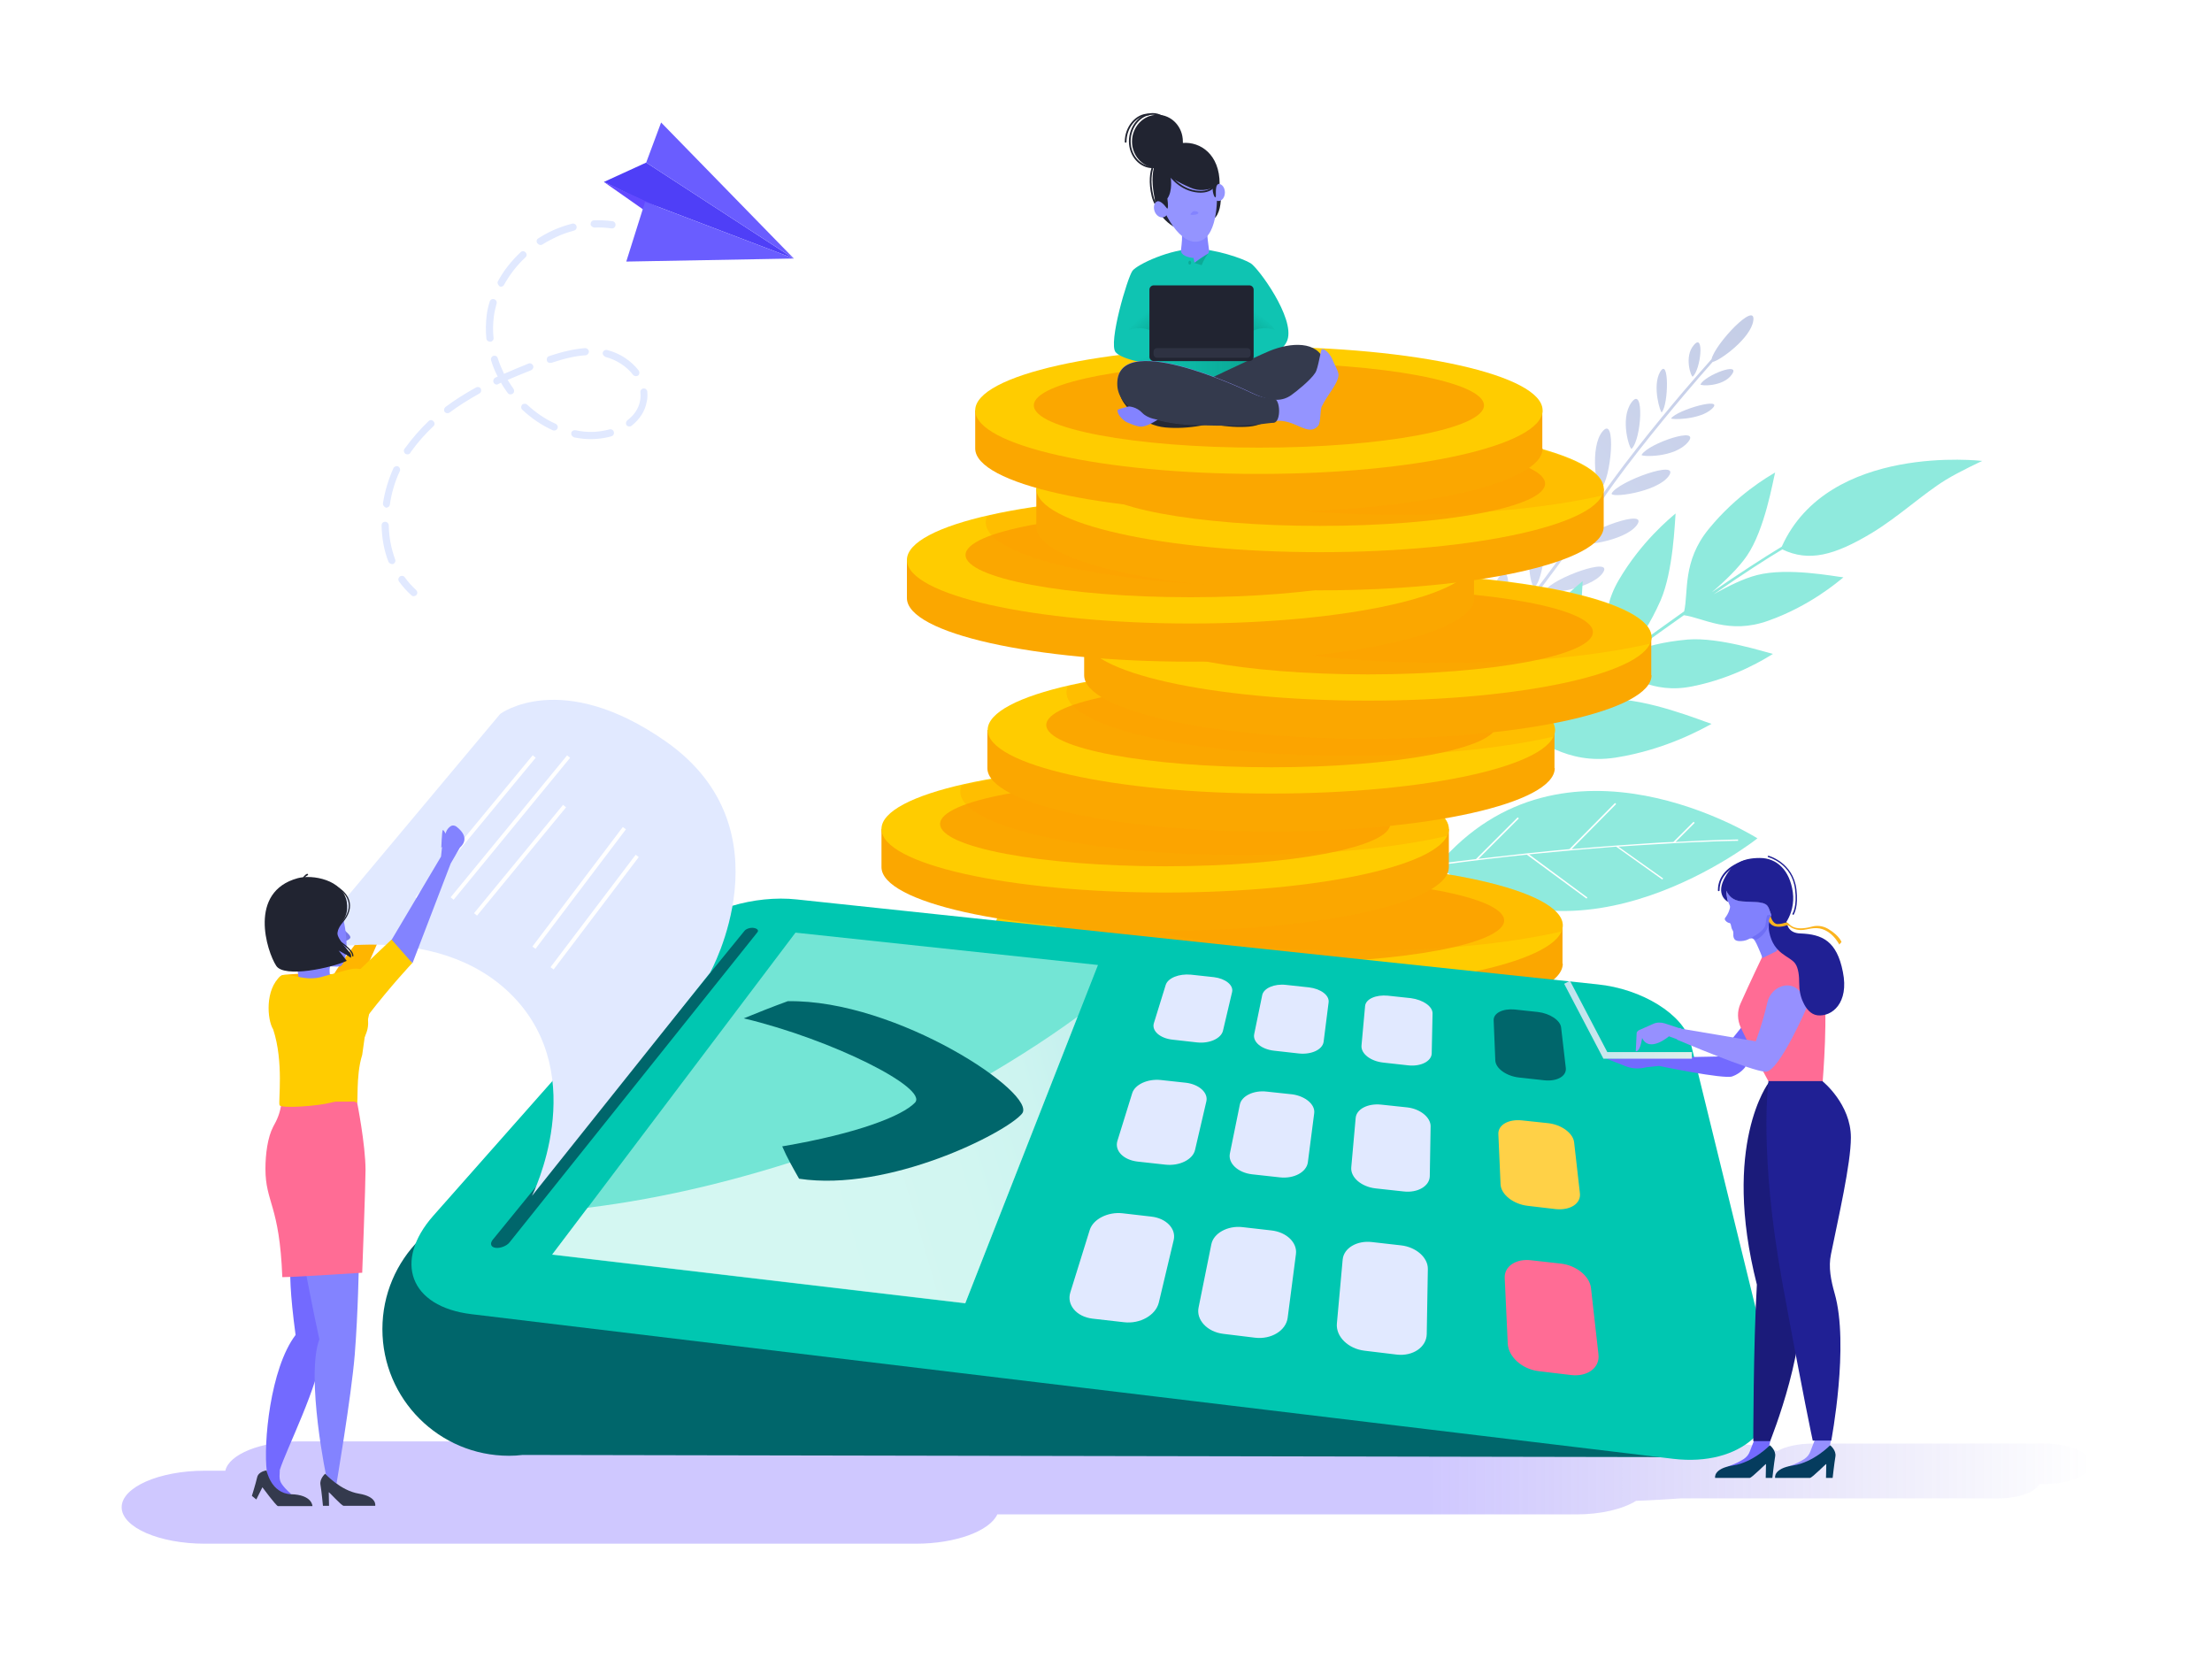 <svg width="800" height="600" viewBox="0 0 800 600" fill="none" xmlns="http://www.w3.org/2000/svg">
<rect width="800" height="600" fill="white"/>
<path d="M582.9 178.4C581.9 180.3 599.2 178.1 603.5 172.2C608.1 165.8 585.2 174.1 582.9 178.4Z" fill="url(#paint0_linear)"/>
<path d="M571.4 196.1C570.4 198 587.7 195.8 592 189.9C596.6 183.5 573.7 191.8 571.4 196.1Z" fill="url(#paint1_linear)"/>
<path d="M559 213.5C558 215.4 575.3 213.2 579.6 207.3C584.3 200.8 561.3 209.2 559 213.5Z" fill="url(#paint2_linear)"/>
<path d="M545.8 230.5C544.8 232.4 562.1 230.2 566.4 224.3C571 217.8 548.1 226.2 545.8 230.5Z" fill="url(#paint3_linear)"/>
<path d="M619 129.9C615.7 133.6 612.2 137.6 608.7 141.7C599.9 152.1 583.9 171.5 575.5 185C561.2 208.1 530.4 244.6 530.1 245L530.9 245.7C531.2 245.3 562.1 208.8 576.4 185.6C584.7 172.2 600.5 153 609.2 142.7C612.9 138.3 616.4 134.3 619.4 130.9C622.1 130.4 633.2 122.3 634.1 116C635.2 108.6 620.3 124.3 619 129.9Z" fill="url(#paint4_linear)"/>
<path d="M593.7 164.5C593.3 165.2 605.5 165.7 610.4 160C615.7 153.8 596.1 160.3 593.7 164.5Z" fill="url(#paint5_linear)"/>
<path d="M604.4 151.3C604 151.8 614.8 152 619.2 147.8C623.9 143.3 606.6 148.2 604.4 151.3Z" fill="url(#paint6_linear)"/>
<path d="M615 139C614.7 139.6 623.1 140 626.3 135.5C629.9 130.6 616.7 135.7 615 139Z" fill="url(#paint7_linear)"/>
<path d="M579 176.7C577.4 178.1 574.8 161.6 579.6 156C584.7 149.9 582.7 173.4 579 176.7Z" fill="url(#paint8_linear)"/>
<path d="M567.7 194.6C566.1 196 563.5 179.5 568.3 173.9C573.4 167.9 571.3 191.3 567.7 194.6Z" fill="url(#paint9_linear)"/>
<path d="M555.1 212.2C553.5 213.6 550.9 197.1 555.7 191.5C560.8 185.4 558.8 208.9 555.1 212.2Z" fill="url(#paint10_linear)"/>
<path d="M541.9 228.9C540.3 230.3 537.7 213.8 542.5 208.2C547.6 202.1 545.6 225.6 541.9 228.9Z" fill="url(#paint11_linear)"/>
<path d="M590.1 162.3C589.5 162.9 585.7 151.7 590 145.6C594.8 139 593.7 158.9 590.1 162.3Z" fill="url(#paint12_linear)"/>
<path d="M601 149.1C600.6 149.6 597.4 139.7 600.4 134.5C603.7 128.9 603.5 146.2 601 149.1Z" fill="url(#paint13_linear)"/>
<path d="M612.2 136.2C611.7 136.6 608.9 129 612.6 124.8C616.5 120.1 615.1 133.7 612.2 136.2Z" fill="url(#paint14_linear)"/>
<path d="M529 273.3V274.2L523.2 274.4L524.1 277.1C526.3 276 535.5 271.2 547.8 263.8C548.6 256.8 544.4 246.3 552.2 233.3C560.2 219.9 570.3 211.9 572.4 210.2C572.1 213.2 571.9 231.4 567.3 241.7C564 249.1 560.7 254.1 557.8 257.5C558 257.4 558.3 257.3 558.5 257.2C564.2 253.5 570.2 249.4 576.2 244.9C577.9 243.6 579.6 242.4 581.3 241.1C582.1 233.9 577.6 223.1 585.5 209.7C593.6 195.9 603.9 187.5 606 185.7C605.7 188.8 605.2 206.4 600.6 217.1C596.8 225.7 592.9 231.4 589.6 235.1C596.6 230 603.1 225.4 609.1 221.1C610.7 214.1 608.4 203 618 191.3C628.1 178.9 639.6 172.3 642 170.9C641.2 173.9 638.3 191.5 631.8 201C628.8 205.4 623.7 210.3 619.1 214.2C628.9 207.5 637.3 202 644.4 197.7C661.3 160.1 716.9 166.7 716.9 166.7C716.9 166.7 708.7 170.5 703.8 173.5C695.6 178.5 686.8 186.8 676.9 192.8C663.4 200.9 654.2 203.3 644.6 198.7C638.9 202.1 631.1 207.1 619.8 214.9C624.8 212.1 630.6 209.2 635.4 208C646.5 205.1 663.6 208.5 666.7 208.8C664.6 210.5 654.5 219.2 639.5 224.5C625.3 229.6 615.9 223.4 609 222.5C603.5 226.4 597.3 230.8 590.4 235.8C594.9 233.9 601.4 232.1 610.4 231.3C621.8 230.4 638.2 235.8 641.2 236.5C638.9 237.9 627.7 245.1 612.2 248.2C597.3 251.3 588.9 243.6 582 241.8C580.3 243 578.6 244.3 576.9 245.6C572 249.3 567 252.7 562.3 255.8C567.2 254.3 573.6 253.2 582.2 252.9C595.6 252.5 615.5 260.7 619 261.8C616.2 263.3 602.7 271.1 584.3 274C566.1 276.8 556.6 266.7 548.5 264.6C534.6 273.1 524.5 278.1 524.3 278.2L523.8 278.4L522.2 273.5L529 273.3Z" fill="#8FEADD"/>
<path d="M635.6 303.2C635.6 303.2 565.7 258.8 520 312.9C570.2 355.2 635.6 303.2 635.6 303.2Z" fill="#8FEADD"/>
<path d="M628.6 303.6V304.1C628.5 304.1 616.8 304.2 597.8 305.4C594.1 305.6 589.9 305.9 585.3 306.2L601.5 317.7L601.2 318.1L584.5 306.2C575.4 306.9 564.8 307.8 553 309L574.1 324.6L573.8 325L552.2 309.1C542.3 310.1 531.6 311.4 520.4 312.9L520.3 312.4C524.9 311.8 529.4 311.2 533.8 310.7L548.9 295.6L549.3 296L534.7 310.6C546.6 309.2 557.7 308 567.6 307.1L584.1 290.4L584.5 290.8L568.4 307.1C579.9 306.1 589.8 305.4 597.7 304.9C600.3 304.7 602.8 304.6 605.2 304.5L612.5 297.2L612.9 297.6L606 304.5C620.2 303.7 628.5 303.6 628.6 303.6Z" fill="white"/>
<path d="M534.9 482.1C534.9 494.8 489 505.1 432.3 505.1C375.6 505.1 329.7 494.8 329.7 482.1V468.3H534.8V482.1H534.9Z" fill="#FBA700"/>
<path d="M432.3 491.3C488.964 491.3 534.9 481.003 534.9 468.3C534.9 455.597 488.964 445.3 432.3 445.3C375.636 445.3 329.7 455.597 329.7 468.3C329.7 481.003 375.636 491.3 432.3 491.3Z" fill="#FFCC00"/>
<path d="M432.3 481.8C477.256 481.8 513.7 474.95 513.7 466.5C513.7 458.05 477.256 451.2 432.3 451.2C387.344 451.2 350.9 458.05 350.9 466.5C350.9 474.95 387.344 481.8 432.3 481.8Z" fill="#FBA700"/>
<path opacity="0.3" d="M329.8 468C347.4 475 380.8 479.7 419.3 479.7C475.6 479.7 521.3 469.5 521.9 456.9C504.3 449.9 470.9 445.2 432.4 445.2C376 445.3 330.3 455.4 329.8 468Z" fill="#FF9E00"/>
<path d="M513.7 449.3C513.7 462 467.8 472.3 411.1 472.3C354.4 472.3 308.5 462 308.5 449.3V435.5H513.6V449.3H513.7Z" fill="#FBA700"/>
<path d="M411.1 458.5C467.764 458.5 513.7 448.203 513.7 435.5C513.7 422.797 467.764 412.5 411.1 412.5C354.436 412.5 308.5 422.797 308.5 435.5C308.5 448.203 354.436 458.5 411.1 458.5Z" fill="#FFCC00"/>
<path d="M411.1 449C456.056 449 492.5 442.15 492.5 433.7C492.5 425.25 456.056 418.4 411.1 418.4C366.144 418.4 329.7 425.25 329.7 433.7C329.7 442.15 366.144 449 411.1 449Z" fill="#FBA700"/>
<path opacity="0.3" d="M411.1 412.5C382.2 412.5 356.2 415.2 337.5 419.5C337.2 420.2 337 421 337 421.7C337 434.4 382.9 444.7 439.6 444.7C468.5 444.7 494.5 442 513.2 437.7C513.5 437 513.7 436.2 513.7 435.5C513.7 422.8 467.8 412.5 411.1 412.5Z" fill="#FF9E00"/>
<path d="M553 413C553 425.7 507.1 436 450.4 436C393.7 436 347.8 425.7 347.8 413V399.2H553V413Z" fill="#FBA700"/>
<path d="M450.4 422.2C507.064 422.2 553 411.903 553 399.2C553 386.498 507.064 376.2 450.4 376.2C393.736 376.2 347.8 386.498 347.8 399.2C347.8 411.903 393.736 422.2 450.4 422.2Z" fill="#FFCC00"/>
<path d="M450.4 412.7C495.356 412.7 531.8 405.85 531.8 397.4C531.8 388.95 495.356 382.1 450.4 382.1C405.444 382.1 369 388.95 369 397.4C369 405.85 405.444 412.7 450.4 412.7Z" fill="#FBA700"/>
<path opacity="0.3" d="M450.4 375.9C421.5 375.9 395.5 378.6 376.8 382.9C376.5 383.6 376.3 384.4 376.3 385.1C376.3 397.8 422.2 408.1 478.9 408.1C507.8 408.1 533.8 405.4 552.5 401.1C552.8 400.4 553 399.6 553 398.9C553 386.2 507.1 375.9 450.4 375.9Z" fill="#FF9E00"/>
<path d="M530 382.8C530 395.5 484.1 405.8 427.4 405.8C370.7 405.8 324.8 395.5 324.8 382.8V369H530V382.8Z" fill="#FBA700"/>
<path d="M427.4 392C484.064 392 530 381.703 530 369C530 356.297 484.064 346 427.4 346C370.736 346 324.8 356.297 324.8 369C324.8 381.703 370.736 392 427.4 392Z" fill="#FFCC00"/>
<path d="M427.4 382.5C472.356 382.5 508.8 375.65 508.8 367.2C508.8 358.75 472.356 351.9 427.4 351.9C382.444 351.9 346 358.75 346 367.2C346 375.65 382.444 382.5 427.4 382.5Z" fill="#FBA700"/>
<path opacity="0.3" d="M427.4 346.3C398.5 346.3 372.5 349 353.8 353.3C353.5 354 353.3 354.8 353.3 355.5C353.3 368.2 399.2 378.5 455.9 378.5C484.8 378.5 510.8 375.8 529.5 371.5C529.8 370.8 530 370 530 369.3C530 356.6 484.1 346.3 427.4 346.3Z" fill="#FF9E00"/>
<path d="M565.2 348.5C565.2 361.2 519.3 371.5 462.6 371.5C405.9 371.5 360 361.2 360 348.5V334.7H565.1V348.5H565.2Z" fill="#FBA700"/>
<path d="M462.6 357.7C519.264 357.7 565.2 347.403 565.2 334.7C565.2 321.998 519.264 311.7 462.6 311.7C405.936 311.7 360 321.998 360 334.7C360 347.403 405.936 357.7 462.6 357.7Z" fill="#FFCC00"/>
<path d="M462.6 348.2C507.556 348.2 544 341.35 544 332.9C544 324.45 507.556 317.6 462.6 317.6C417.644 317.6 381.2 324.45 381.2 332.9C381.2 341.35 417.644 348.2 462.6 348.2Z" fill="#FBA700"/>
<path opacity="0.3" d="M462.6 311.7C433.7 311.7 407.7 314.4 389 318.7C388.7 319.4 388.5 320.2 388.5 320.9C388.5 333.6 434.4 343.9 491.1 343.9C520 343.9 546 341.2 564.7 336.9C565 336.2 565.2 335.4 565.2 334.7C565.2 322 519.3 311.7 462.6 311.7Z" fill="#FF9E00"/>
<path d="M524 313.6C524 326.3 478.1 336.6 421.4 336.6C364.7 336.6 318.8 326.3 318.8 313.6V299.8H524V313.6Z" fill="#FBA700"/>
<path d="M421.4 322.8C478.064 322.8 524 312.503 524 299.8C524 287.097 478.064 276.8 421.4 276.8C364.736 276.8 318.8 287.097 318.8 299.8C318.8 312.503 364.736 322.8 421.4 322.8Z" fill="#FFCC00"/>
<path d="M421.4 313.3C466.356 313.3 502.8 306.45 502.8 298C502.8 289.55 466.356 282.7 421.4 282.7C376.444 282.7 340 289.55 340 298C340 306.45 376.444 313.3 421.4 313.3Z" fill="#FBA700"/>
<path opacity="0.3" d="M421.4 277.1C392.5 277.1 366.5 279.8 347.8 284.1C347.5 284.8 347.3 285.6 347.3 286.3C347.3 299 393.2 309.3 449.9 309.3C478.8 309.3 504.8 306.6 523.5 302.3C523.8 301.6 524 300.8 524 300.1C524 287.4 478.1 277.1 421.4 277.1Z" fill="#FF9E00"/>
<path d="M562.3 277.8C562.3 290.5 516.4 300.8 459.7 300.8C403 300.8 357.1 290.5 357.1 277.8V264H562.2V277.8H562.3Z" fill="#FBA700"/>
<path d="M459.8 287C516.465 287 562.4 276.703 562.4 264C562.4 251.297 516.465 241 459.8 241C403.136 241 357.2 251.297 357.2 264C357.2 276.703 403.136 287 459.8 287Z" fill="#FFCC00"/>
<path d="M459.8 277.5C504.756 277.5 541.2 270.65 541.2 262.2C541.2 253.75 504.756 246.9 459.8 246.9C414.844 246.9 378.4 253.75 378.4 262.2C378.4 270.65 414.844 277.5 459.8 277.5Z" fill="#FBA700"/>
<path opacity="0.3" d="M459.8 241.2C430.9 241.2 404.9 243.9 386.2 248.2C385.9 248.9 385.7 249.7 385.7 250.4C385.7 263.1 431.6 273.4 488.3 273.4C517.2 273.4 543.2 270.7 561.9 266.4C562.2 265.7 562.4 264.9 562.4 264.2C562.3 251.5 516.4 241.2 459.8 241.2Z" fill="#FF9E00"/>
<path d="M597.3 244.2C597.3 256.9 551.4 267.2 494.7 267.2C438 267.2 392.1 256.9 392.1 244.2V230.4H597.2V244.2H597.3Z" fill="#FBA700"/>
<path d="M494.7 253.4C551.365 253.4 597.3 243.103 597.3 230.4C597.3 217.697 551.365 207.4 494.7 207.4C438.036 207.4 392.1 217.697 392.1 230.4C392.1 243.103 438.036 253.4 494.7 253.4Z" fill="#FFCC00"/>
<path d="M494.7 243.9C539.656 243.9 576.1 237.05 576.1 228.6C576.1 220.15 539.656 213.3 494.7 213.3C449.744 213.3 413.3 220.15 413.3 228.6C413.3 237.05 449.744 243.9 494.7 243.9Z" fill="#FBA700"/>
<path opacity="0.3" d="M494.7 207.6C465.8 207.6 439.8 210.3 421.1 214.6C420.8 215.3 420.6 216.1 420.6 216.8C420.6 229.5 466.5 239.8 523.2 239.8C552.1 239.8 578.1 237.1 596.8 232.8C597.1 232.1 597.3 231.3 597.3 230.6C597.3 217.9 551.4 207.6 494.7 207.6Z" fill="#FF9E00"/>
<path d="M533.2 216.3C533.2 229 487.3 239.3 430.6 239.3C373.9 239.3 328 229 328 216.3V202.5H533.1V216.3H533.2Z" fill="#FBA700"/>
<path d="M430.6 225.5C487.264 225.5 533.2 215.203 533.2 202.5C533.2 189.797 487.264 179.5 430.6 179.5C373.936 179.5 328 189.797 328 202.5C328 215.203 373.936 225.5 430.6 225.5Z" fill="#FFCC00"/>
<path d="M430.6 216C475.556 216 512 209.15 512 200.7C512 192.25 475.556 185.4 430.6 185.4C385.644 185.4 349.2 192.25 349.2 200.7C349.2 209.15 385.644 216 430.6 216Z" fill="#FBA700"/>
<path opacity="0.3" d="M430.6 179.7C401.7 179.7 375.7 182.4 357 186.7C356.7 187.4 356.5 188.2 356.5 188.9C356.5 201.6 402.4 211.9 459.1 211.9C488 211.9 514 209.2 532.7 204.9C533 204.2 533.2 203.4 533.2 202.7C533.2 190.1 487.3 179.7 430.6 179.7Z" fill="#FF9E00"/>
<path d="M580 190.5C580 203.2 534.1 213.5 477.4 213.5C420.7 213.5 374.8 203.2 374.8 190.5V176.7H580V190.5Z" fill="#FBA700"/>
<path d="M477.4 199.7C534.064 199.7 580 189.403 580 176.7C580 163.997 534.064 153.7 477.4 153.7C420.736 153.7 374.8 163.997 374.8 176.7C374.8 189.403 420.736 199.7 477.4 199.7Z" fill="#FFCC00"/>
<path d="M477.4 190.2C522.356 190.2 558.8 183.35 558.8 174.9C558.8 166.45 522.356 159.6 477.4 159.6C432.444 159.6 396 166.45 396 174.9C396 183.35 432.444 190.2 477.4 190.2Z" fill="#FBA700"/>
<path opacity="0.3" d="M477.4 154C448.5 154 422.5 156.7 403.8 161C403.5 161.7 403.3 162.5 403.3 163.2C403.3 175.9 449.2 186.2 505.9 186.2C534.8 186.2 560.8 183.5 579.5 179.2C579.8 178.5 580 177.7 580 177C580 164.3 534.1 154 477.4 154Z" fill="#FF9E00"/>
<path d="M557.9 162.2C557.9 174.9 512 185.2 455.3 185.2C398.6 185.2 352.7 174.9 352.7 162.2V148.4H557.8V162.2H557.9Z" fill="#FBA700"/>
<path d="M455.3 171.4C511.964 171.4 557.9 161.103 557.9 148.4C557.9 135.697 511.964 125.4 455.3 125.4C398.636 125.4 352.7 135.697 352.7 148.4C352.7 161.103 398.636 171.4 455.3 171.4Z" fill="#FFCC00"/>
<path d="M455.3 161.9C500.256 161.9 536.7 155.05 536.7 146.6C536.7 138.15 500.256 131.3 455.3 131.3C410.344 131.3 373.9 138.15 373.9 146.6C373.9 155.05 410.344 161.9 455.3 161.9Z" fill="#FBA700"/>
<path d="M430.5 149.8C434.7 153.3 444.2 154.9 451.7 154.3C459.2 153.7 465.8 147.1 466.9 143.1C467.9 139.1 430.5 149.8 430.5 149.8Z" fill="#252935"/>
<path d="M432.3 90C439.3 90 449.6 93.5 452.3 95.2C455 96.8 468.4 115 465.6 123C463.2 129.8 449.1 131.9 449.1 131.9L437.8 137.1L419.1 132.1C419.1 132.1 406.3 130.6 403.5 127.4C400.7 124.2 407.8 100.2 409.6 97.9C411.4 95.6 423.2 90 432.3 90Z" fill="#0FC4B2"/>
<path d="M449.8 123.5L451.8 130.6L437 137.8L411.2 130.6L418.5 127.6L449.8 123.5Z" fill="url(#paint15_linear)"/>
<path d="M432 139.6C432 139.6 453 129.5 459.2 126.9C466.8 123.8 476.5 123.2 478.9 130.6C480.9 136.8 474.9 148.2 459.5 149.3C449 150.1 432 139.6 432 139.6Z" fill="#343A4D"/>
<path d="M418.9 56.9C418.9 56.9 414.5 60.9 416.8 70.8C419.1 80.7 429.3 76.3 429.3 76.3" stroke="#212431" stroke-width="0.623" stroke-miterlimit="10"/>
<path d="M441.5 70.4C441.7 73.1 441.2 77.7 438.8 79.3C436.4 80.9 426.6 83.2 424.2 81.8C421.9 80.4 418.5 77.2 417.8 73.3C417.1 69.4 422.7 60.9 422.7 60.9L431.6 61.6L435.2 64.5L441.5 70.4Z" fill="#212431"/>
<path d="M427.1 90.7C427.1 92.1 429.4 93.3 432.2 93.3C435 93.3 437.3 92.2 437.3 90.7C437.3 90.3 436.8 87.4 436.6 84.7C436.4 81.2 427.6 83.2 427.5 85.2C427.6 86.9 427.1 90.3 427.1 90.7Z" fill="#8383FF"/>
<path d="M440 67.7C440.5 72.4 440.2 86.7 432.9 87.4C425.6 88.1 419.2 74.1 418.3 68C417.4 61.9 420.9 55.7 428 54.5C435.1 53.3 439.2 60.3 440 67.7Z" fill="#9494FF"/>
<path d="M440.7 72.7C441.97 72.7 443 71.312 443 69.6C443 67.888 441.97 66.5 440.7 66.5C439.43 66.5 438.4 67.888 438.4 69.6C438.4 71.312 439.43 72.7 440.7 72.7Z" fill="#9494FF"/>
<path d="M420.929 78.539C422.238 78.098 422.841 76.383 422.277 74.708C421.713 73.034 420.195 72.033 418.887 72.474C417.578 72.915 416.975 74.629 417.539 76.304C418.103 77.979 419.621 78.98 420.929 78.539Z" fill="#9494FF"/>
<path d="M409.4 51.2C409.4 45.9 413.5 41.5 418.6 41.5C423.7 41.5 427.8 45.8 427.8 51.2C427.8 51.4 427.8 51.6 427.8 51.7C434.1 51.2 441.1 55.8 441.1 66.5C439.2 66.3 439.9 70.5 439.7 71.2C439.3 72 438.4 69.4 438.6 67.9C436.8 68.7 433.8 69.3 430.6 67.9C425.3 65.6 423.4 64.1 423.4 64.1C423.4 64.1 424.2 69 422.2 71.8C422.5 73.9 422.5 76 422 75.3C420.9 73.8 419.1 71.9 417.9 73.2C416.9 68.9 416.4 64.4 417.3 60.7C412.8 60 409.4 56 409.4 51.2Z" fill="#212431"/>
<path d="M425.7 51.4C425.7 56.7 421.4 60.5 416.9 60.5C412.4 60.5 408.6 56.4 408.6 51.1C408.6 45.8 412.4 41.2 416.9 41.2C421.4 41.2 425.7 46.1 425.7 51.4Z" stroke="#212431" stroke-width="0.623" stroke-miterlimit="10"/>
<path d="M407.1 51.3C407.1 46 410.9 41.4 415.4 41.4" stroke="#212431" stroke-width="0.623" stroke-miterlimit="10" stroke-linecap="round"/>
<path d="M422.6 62.8C422.6 62.8 426.1 68.2 432.3 69.2C437.7 70.1 439.3 67.1 439.3 67.1" stroke="#212431" stroke-width="0.623" stroke-miterlimit="10"/>
<path d="M435.5 89.6C435.5 89.6 437.1 91.9 436.1 92.3C435.1 92.7 432 95 432 95L431.4 92L435.5 89.6Z" fill="#8383FF"/>
<path d="M430.3 95.7C430.576 95.7 430.8 95.387 430.8 95C430.8 94.613 430.576 94.3 430.3 94.3C430.024 94.3 429.8 94.613 429.8 95C429.8 95.387 430.024 95.7 430.3 95.7Z" fill="#0BAA97"/>
<path d="M437 91.7C435.5 93.4 434.6 95.9 434.6 95.9L432 95.1C432 95.1 435.9 92.2 437 91.7Z" fill="#0BAA97"/>
<path d="M452.7 120C454.6 118.4 458.8 118.5 461.1 119.3C458.2 115.2 451.4 110.3 449.6 111.7C447.8 113 452.7 120 452.7 120Z" fill="url(#paint16_linear)"/>
<path d="M416.6 119.9C414.6 118.3 410.3 118.5 408 119.4C410.8 115.2 417.6 110.2 419.5 111.6C421.4 112.9 416.6 119.9 416.6 119.9Z" fill="url(#paint17_linear)"/>
<path d="M444.1 150.2C439.6 153.7 429.4 155.3 421.5 154.6C413.6 153.9 406.5 147.4 405.3 143.4C404.2 139.5 444.1 150.2 444.1 150.2Z" fill="#252935"/>
<path d="M467 142.9C468.7 141.7 474 137.5 475.7 134.8C476.8 133.1 477.6 126.5 478.1 126.3C479.4 126 481.3 128.6 481.8 129.8C482.5 131.7 484.2 134.4 484.1 135.7C483.8 139 480.3 142.4 478.1 146.9C477.4 147.9 477.7 152.8 476.8 153.9C473.1 158.4 468.3 151.2 461 152.3C453.8 153.3 446.8 154.1 431 153.5C418 153 404.9 148.6 404.2 139.4C402.8 118.7 449.1 140.3 452.8 142.1C460.1 145.6 464 145 467 142.9Z" fill="#9494FF"/>
<path d="M452.8 142.2C456.2 143.8 458.7 144.1 460.8 144.2C463 144.4 463.4 152.2 460.8 152.9C460.7 152.9 459 153 458.5 153.1C451.9 154 445.3 154.2 430.9 153.7C417.9 153.2 404.8 148.8 404.1 139.6C402.8 118.7 449.1 140.4 452.8 142.2Z" fill="#343A4D"/>
<path d="M418.7 151.8C416.6 153.1 414.7 154.1 412.9 154.3C411.6 154.4 409.3 153.5 407.5 152.7C406.4 152.2 403.9 149.9 404.2 148.3C404.3 148 406.2 147.5 408.2 147C408.2 147 411 147 413.2 149.4C415 151.3 418.7 151.8 418.7 151.8Z" fill="#8383FF"/>
<path d="M417.3 130.6H451.8C452.7 130.6 453.4 129.9 453.4 129V104.8C453.4 103.9 452.7 103.2 451.8 103.2H417.3C416.4 103.2 415.7 103.9 415.7 104.8V129.1C415.7 129.9 416.5 130.6 417.3 130.6Z" fill="#212431"/>
<path d="M418.4 129.4H451.1C451.7 129.4 452.3 128.9 452.3 128.2V127.1C452.3 126.5 451.8 125.9 451.1 125.9H418.4C417.8 125.9 417.2 126.4 417.2 127.1V128.2C417.3 128.9 417.8 129.4 418.4 129.4Z" fill="#2E3242"/>
<path d="M433.4 77.1C433.7 76.7 432.3 76.2 431.7 76.4C431.1 76.6 430.2 77.7 430.7 77.7C431.2 77.8 433.1 77.7 433.4 77.1Z" fill="#8383FF"/>
<path opacity="0.3" d="M546.2 444.9C545.8 444.9 545.5 444.8 545.1 444.8C544.9 444.8 544.7 444.8 544.5 444.7C544.4 444.7 544.2 444.7 544.1 444.7C544.5 444.4 544.7 440.1 544.7 440.1C544.7 439.6 544.2 439.1 543.3 438.6C539.6 436.3 525.8 434.7 514.1 434.3C508.2 434.1 505.4 434 500.8 434.1C477.9 434.2 459.5 436.8 459.5 440.1V443.7C459.5 444.1 459.8 444.5 460.5 445H374.8C365.6 445 358 449.7 357.2 455.6H352.3C341.3 455.6 332.2 461.6 332.2 468.8C332.2 473.2 335.4 495.2 340.3 511.8C333 511.2 324.7 510.8 317 510.6C308.2 510.4 303.9 510.3 297 510.4C262.6 510.5 235.1 513.1 235.1 516.4V520C235.1 520.4 235.6 520.8 236.5 521.3H108C94.2 521.3 82.8 526 81.5 531.9H74.1C57.5 531.9 44 537.9 44 545.1C44 552.4 57.6 558.3 74.1 558.3H331.2C345.7 558.3 357.9 553.7 360.7 547.7H570.1C579 547.7 586.9 545.8 591.7 542.8C597.7 542.6 603.2 542.2 608.1 541.9H722.8C730 541.9 736 539.7 737.6 536.7H739.6C748.7 536.7 756.2 533.4 756.2 529.4C756.2 525.4 748.7 522.1 739.6 522.1H655.6C650.4 522.1 645.8 523.1 642.8 524.8C640.3 523.7 634.4 522.6 626 521.8C625.9 521.8 625.8 521.8 625.8 521.8C625.3 521.8 624.8 521.7 624.3 521.7C624 521.7 623.8 521.7 623.5 521.6C623 521.6 622.5 521.5 622 521.5C621.7 521.5 621.5 521.5 621.2 521.4C620.7 521.4 620.2 521.3 619.6 521.3C619.3 521.3 619 521.3 618.7 521.2C618.2 521.2 617.6 521.1 617.1 521.1C616.8 521.1 616.5 521.1 616.2 521C616 521 615.8 521 615.6 521C616.2 520.7 616.5 520.3 616.5 520V516.4C616.5 515.9 615.8 515.4 614.4 514.9C608.8 512.6 588.2 511 570.6 510.6C561.8 510.4 557.5 510.3 550.6 510.4C543.5 510.4 536.7 510.6 530.4 510.8C536.7 496.9 504 489.6 505.2 485.6C505.2 485.6 546.3 444.9 546.2 444.9Z" fill="url(#paint18_linear)"/>
<path d="M101.5 353C98.1 355.9 99.8 361.4 104.3 361.8C104.4 361.8 104.5 361.8 104.6 361.8C114.9 362.8 125 360 125.5 359.2C127 357.1 128.1 352.7 122.5 352.4C102.7 351.6 101.5 353 101.5 353Z" fill="#FFB500"/>
<path d="M135.5 332.1C133.8 335.8 114.3 356.9 118.9 360.3C123.4 363.6 127.2 361.6 128 359.8C129.3 357.1 138.2 338.1 139.9 332.4" fill="#FFB500"/>
<path d="M629.9 493.6L226.2 462.6C219.2 446.3 203 434.9 184.1 434.9C158.8 434.9 138.3 455.4 138.3 480.7C138.3 506 158.8 526.5 184.1 526.5C185.8 526.5 187.4 526.4 189 526.2L614.7 527L629.9 493.6Z" fill="#00666B"/>
<path d="M611.4 377L640.7 496.5C645.5 515.9 629.6 530.5 605.1 527.6L170.6 475.3C148 472.6 142.3 456 156.7 439.7L246.8 337.8C254.5 329.1 272.9 323.6 288.2 325.3L577.7 356C593.8 357.6 608.9 366.9 611.4 377Z" fill="#00C7B1"/>
<path d="M397.1 349L349.1 471.4L199.7 453.8L287.7 337.3L397.1 349Z" fill="#73E5D5"/>
<path opacity="0.69" d="M349.3 393.4C332.4 402.9 314.6 410.8 296.2 417C268.6 426.4 240.8 433.3 212.5 436.8L199.7 453.7L349.1 471.3L389.7 367.7C376.7 377.2 363.1 385.6 349.3 393.4Z" fill="url(#paint19_linear)"/>
<path d="M424.5 448.4L419.1 471.1C418 475.6 412.4 478.9 406.5 478.2L395.1 476.9C389.3 476.2 385.7 471.9 387.1 467.4L394.1 444.9C395.3 440.9 400.7 438.2 406 438.8L416.4 440C421.8 440.6 425.4 444.4 424.5 448.4Z" fill="#E1E9FF"/>
<path d="M436.3 398.3L432.2 415.9C431.4 419.4 426.5 421.8 421.4 421.2L411.4 420.1C406.3 419.5 403.1 416.2 404.1 412.7L409.5 395.3C410.5 392.2 415.1 390.1 419.8 390.6L429 391.6C433.7 392.2 437 395.2 436.3 398.3Z" fill="#E1E9FF"/>
<path d="M445.6 358.8L442.3 372.8C441.6 375.6 437.4 377.5 432.9 377L424 376C419.5 375.5 416.5 372.8 417.3 370.1L421.6 356.2C422.4 353.7 426.4 352.1 430.7 352.5L439 353.4C443.2 353.9 446.2 356.3 445.6 358.8Z" fill="#E1E9FF"/>
<path d="M468.7 453.5L465.7 476.6C465.1 481.2 459.8 484.5 453.9 483.8L442.4 482.4C436.6 481.7 432.5 477.3 433.5 472.8L438.1 450C438.9 446 444 443.2 449.3 443.8L459.8 445C465.3 445.6 469.2 449.4 468.7 453.5Z" fill="#E1E9FF"/>
<path d="M475.3 402.6L473 420.4C472.5 423.9 468 426.4 462.8 425.8L452.8 424.7C447.7 424.1 444.1 420.7 444.8 417.2L448.4 399.5C449 396.4 453.4 394.2 458.2 394.8L467.5 395.8C472.2 396.5 475.7 399.5 475.3 402.6Z" fill="#E1E9FF"/>
<path d="M480.5 362.6L478.7 376.8C478.3 379.6 474.3 381.5 469.7 381L460.8 380C456.2 379.5 453 376.8 453.6 374L456.5 359.9C457 357.4 460.9 355.7 465.1 356.2L473.4 357.1C477.7 357.6 480.9 360 480.5 362.6Z" fill="#E1E9FF"/>
<path d="M516.4 459L516 482.5C515.9 487.2 511 490.6 505.1 489.9L493.5 488.5C487.6 487.8 483.1 483.4 483.5 478.7L485.6 455.5C486 451.4 490.7 448.6 496.1 449.2L506.7 450.4C512.1 451 516.5 454.8 516.4 459Z" fill="#E1E9FF"/>
<path d="M517.4 407.3L517.1 425.4C517 429 512.7 431.5 507.6 430.9L497.5 429.8C492.3 429.2 488.4 425.8 488.7 422.2L490.3 404.3C490.6 401.1 494.7 399 499.5 399.5L508.9 400.5C513.6 401 517.4 404.1 517.4 407.3Z" fill="#E1E9FF"/>
<path d="M518.1 366.6L517.8 381C517.7 383.8 513.9 385.8 509.3 385.3L500.3 384.3C495.7 383.8 492.2 381.1 492.4 378.2L493.7 363.9C493.9 361.3 497.6 359.7 501.9 360.1L510.3 361C514.7 361.6 518.2 364 518.1 366.6Z" fill="#E1E9FF"/>
<path d="M575.4 465.8L578.1 489.8C578.7 494.6 574.2 498 568.2 497.3L556.5 495.9C550.5 495.2 545.5 490.7 545.3 485.9L544.2 462.2C544 458 548.3 455.1 553.8 455.8L564.5 457C570 457.6 574.9 461.5 575.4 465.8Z" fill="#FF6C95"/>
<path d="M569.3 413.1L571.4 431.6C571.8 435.3 567.9 437.8 562.7 437.3L552.5 436.1C547.3 435.5 542.9 432 542.7 428.4L541.9 410.1C541.8 406.8 545.6 404.7 550.4 405.2L559.8 406.2C564.7 406.7 568.9 409.8 569.3 413.1Z" fill="#FFD147"/>
<path d="M564.6 371.6L566.3 386.3C566.6 389.2 563.1 391.2 558.5 390.7L549.4 389.7C544.8 389.2 540.9 386.4 540.8 383.5L540.2 369C540.1 366.4 543.5 364.7 547.8 365.1L556.2 366C560.5 366.5 564.3 369 564.6 371.6Z" fill="#00666B"/>
<path d="M273.9 337.2L184.3 449.3C183.3 450.6 181 451.5 179.3 451.3C177.6 451.1 177.1 449.9 178.1 448.5L269.3 336.6C269.9 335.9 271.4 335.4 272.6 335.6C273.9 335.8 274.5 336.5 273.9 337.2Z" fill="#00666B"/>
<path d="M284.9 362.1C279.4 364.1 274.1 366.2 269 368.3C301.2 376 335.9 393.6 330.9 398.8C326.4 403.5 310.5 409.9 282.9 414.6C284.6 418.6 286.9 422.6 289 426.3C321.4 431.2 363.7 409.8 369.6 402.8C375.6 395.8 324.4 361.4 284.9 362.1Z" fill="#00666B"/>
<path d="M192.4 432.5L256.8 351.8C256.8 351.8 285.8 299.9 241 268.3C203 241.6 180.9 258.2 180.9 258.2L108.5 344.7C108.5 344.7 157.5 331.3 185.7 360.5C213.8 389.7 192.4 432.5 192.4 432.5Z" fill="#E1E9FF"/>
<path d="M192.658 273.152L150.234 324.494L151.313 325.386L193.737 274.044L192.658 273.152Z" fill="white"/>
<path d="M205.104 273.185L162.98 324.512L164.062 325.4L206.187 274.073L205.104 273.185Z" fill="white"/>
<path d="M203.637 291.091L171.448 330.261L172.529 331.15L204.719 291.979L203.637 291.091Z" fill="white"/>
<path d="M229.894 309.13L199.106 349.787L200.222 350.633L231.01 309.975L229.894 309.13Z" fill="white"/>
<path d="M225.251 299.095L192.557 342.325L193.674 343.17L226.367 299.94L225.251 299.095Z" fill="white"/>
<path d="M116.5 488.3C117.7 473.4 121.2 456.8 121.2 456.8L106.5 452.4C106.5 452.4 102.8 452.4 106.9 482.8C97.7 494.9 95.2 522.2 96.5 532.2C96.5 533.2 96.8 534.3 97.4 535.2C99 537.7 102 541.4 105.3 540.3C103.6 538.9 102.5 537.6 101.9 536.7C101.3 535.9 101.1 534.9 101.1 533.9L101.2 531.6C103.5 524.2 115.4 500.9 116.5 488.3Z" fill="#736AFF"/>
<path d="M124.5 336.3C125 336.9 126.9 338.3 126.7 339.1C126.5 340 124.3 340.5 124.3 340.5L124.5 336.3Z" fill="#7676E5"/>
<path d="M111.1 316C111.2 316 111.3 316.1 111.4 316.2C111.5 316.3 111.4 316.5 111.2 316.6C109.9 317.1 108.8 319.5 108.1 323.4C107.5 326.4 107.4 329.3 107.4 329.3C107.4 329.5 107.3 329.6 107.1 329.6C106.9 329.6 106.8 329.5 106.8 329.3C106.9 328.8 107.4 317.5 111.1 316C111 316 111.1 316 111.1 316Z" fill="#212431"/>
<path d="M119.7 354.5C119.5 353.8 118.9 350.9 119.4 349.5C120.7 349.5 123 349.8 123.4 349.3C126.9 345.8 125.1 333 122.3 326.5C118.9 318.7 102.2 319.3 104.8 333.5C107 346.2 108.2 354.8 108.4 356.6C107 359.2 110.7 361.8 108.7 363.2C107 364.4 107.3 367 109.2 367.8C114.9 370.1 112.8 370.7 119.6 369.4C124.3 368.5 127.6 365.8 129.6 363.5C130.9 362.1 130.2 359.8 128.3 359.3C124.4 358.2 121.4 356 119.7 354.5Z" fill="#8383FF"/>
<path d="M120.3 320.1C126 322.5 128.8 327.8 123.7 333.6C120.3 337.5 122.3 340.9 122.3 340.9C122.3 340.9 121.8 339.7 123.7 341.1C125.6 342.5 127.7 344.4 127.6 345.7" stroke="#212431" stroke-width="0.442" stroke-miterlimit="10" stroke-linecap="round"/>
<path d="M125.4 347.5L122.5 343.8C122.5 343.8 126.1 345.7 126.9 346.4C127.5 344.3 125.3 344.1 122.6 339.3C119.9 334.4 126.7 334.1 125.4 326.1C124 318.1 112.9 316.2 107.7 317.6C89.6 322.5 96.5 344.1 99.9 349.3C102.8 353.8 120.1 350 125.4 347.5Z" fill="#212431"/>
<path d="M107.2 441.4C107.2 441.4 110.7 462.2 115.5 484.4C110.5 497.8 118.1 535.2 118.3 535.1C118.9 534.6 121.5 537.8 121.5 537.8C121.5 537.8 127.1 504.8 128.3 489.9C129.5 475 129.8 456.8 129.8 456.8L107.2 441.4Z" fill="#8383FF"/>
<path d="M117.6 533C117.6 533 115.5 534.8 115.9 537C116.3 539.3 116.8 544.6 116.8 544.6H119L118.9 539.7C118.9 539.4 123.5 544.6 124.3 544.6H135.7C135.7 544.6 136.5 541.3 129.8 540.2C123.1 539.1 117.6 533 117.6 533Z" fill="#343A4D"/>
<path d="M96.4 531.8C96.4 531.8 93.5 532.1 93 534.3C92.5 536.5 91.1 541 91.1 541L92.7 542.3L94.9 537.9C94.9 537.9 99.7 544.4 100.5 544.7H113C113 544.7 113 540.6 105.2 540.4C98 540.1 96.4 531.8 96.4 531.8Z" fill="#343A4D"/>
<path d="M165 298.9C164.4 298.5 163.6 298.4 163 298.8C161.5 299.8 161.2 301.3 161.2 301.3C160.3 302.4 159.9 303.7 160 305.1L159.5 309.8L140.5 341.8L149.2 348.3L163 312.3L166.3 306.6C166.2 306.5 170.9 303.4 165 298.9Z" fill="#8383FF"/>
<path d="M133 368.3C133 368 132.9 367.8 132.8 367.6C141.6 356.2 149.1 348.3 149.1 348.3L141.6 339.8L124.6 355.9H119.6C119.6 355.9 112.9 351.5 107 357.5C104.8 359.7 103.4 365.7 104.9 372.1C108.9 389.6 105.8 398.9 105.8 398.9L128.7 407.5C128.7 407.5 129.2 392.3 129.6 381.6C129.7 379.5 130.4 377.5 131.5 375.7C132.7 373.6 133.5 371.1 133 368.3Z" fill="#FFCC00"/>
<path d="M129.1 398.4C129.1 398.4 132.2 413.9 132.2 423.2C132.2 428.3 131 460.3 131 460.3C131 460.3 106.4 461.9 102.1 461.9C101.1 435.7 96 435 96 422.7C96 417.4 96.8 411.3 98.8 407.5C100.3 404.8 101.2 402.8 101.8 399L101.9 398.5L129.1 398.4Z" fill="#FF6C95"/>
<path d="M159.6 306.6C159.6 306.6 159.8 301 160.1 300.3C160.4 299.6 162 303.1 162 303.8C162 304.6 159.6 306.6 159.6 306.6Z" fill="#8383FF"/>
<path d="M119.3 352.5C117.1 353 115.2 354 111.4 353.8C107.6 353.6 103 351.7 101.5 353C95.8 357.8 96.6 368.8 98.8 372.3C102.7 384.1 100.6 398.4 101.1 399.7C101.6 401 115.1 400 119.6 398.8C124.1 397.6 127.7 397.8 128.9 398.8C129.8 399.5 128.5 389.4 131 381.5C132.6 370.1 131.9 374.6 134.4 362.4C135.1 358.8 134.1 359 137 354.5C129.2 348.5 129.3 350 119.3 352.5Z" fill="#FFCC00"/>
<path d="M233.7 58.8L218.4 65.8L233.3 73L287.1 93.5L233.7 58.8Z" fill="#4F3FF7"/>
<path d="M218.4 65.8L240.8 81.5L237.7 74.7L218.4 65.8Z" fill="#6249FF"/>
<path d="M233.7 58.8L239.1 44.3L287.1 93.5L233.7 58.8Z" fill="#6A5DFF"/>
<path d="M287.1 93.5L233.3 73L226.5 94.6L287.1 93.5Z" fill="#6A5DFF"/>
<path d="M213.7 81.5C213.6 81.4 213.6 81.2 213.6 81C213.6 80.3 214.1 79.7 214.8 79.7C217 79.6 219.3 79.7 221.5 80C222.2 80.1 222.7 80.7 222.6 81.5C222.5 82.2 221.9 82.7 221.1 82.6C219.1 82.3 217 82.2 214.9 82.3C214.4 82.2 213.9 81.9 213.7 81.5Z" fill="#E1E9FF"/>
<path d="M140.5 203.2C140.5 203.2 140.5 203.1 140.5 203.2C138.9 199.1 138.1 194.7 138 190C138 189.3 138.5 188.7 139.3 188.7C140 188.7 140.6 189.3 140.6 190C140.7 194.4 141.5 198.5 142.9 202.3C143.2 203 142.8 203.7 142.2 204C141.5 204.1 140.8 203.8 140.5 203.2ZM138.6 182.7C138.5 182.5 138.5 182.2 138.5 182C139.2 177.6 140.5 173.3 142.3 169.3C142.6 168.7 143.4 168.4 144 168.7C144.6 169 144.9 169.8 144.6 170.4C142.8 174.2 141.6 178.3 141 182.5C140.9 183.2 140.2 183.7 139.5 183.6C139.2 183.4 138.8 183.1 138.6 182.7ZM146.2 163.6C146 163.2 146 162.7 146.3 162.3L146.7 161.8C149.1 158.5 151.9 155.3 155 152.3C155.5 151.8 156.3 151.8 156.8 152.4C157.3 152.9 157.3 153.7 156.7 154.2C153.7 157 151 160.1 148.7 163.3L148.4 163.8C148 164.4 147.2 164.5 146.6 164.1C146.4 164 146.3 163.8 146.2 163.6ZM160.7 148.8C160.5 148.3 160.6 147.6 161.1 147.2C164.4 144.7 168.1 142.4 172.2 140.1C172.8 139.8 173.6 140 173.9 140.6C174.2 141.2 174 142 173.4 142.3C169.5 144.5 165.8 146.8 162.6 149.2C162 149.6 161.2 149.5 160.8 148.9C160.8 149 160.7 148.9 160.7 148.8ZM178.5 138.3C178.2 137.7 178.5 136.9 179.1 136.6C179.4 136.5 179.7 136.3 180 136.2C179 134.3 178.2 132.3 177.6 130.3C177.4 129.6 177.8 128.9 178.4 128.7C179.1 128.5 179.8 128.8 180 129.5C180.6 131.4 181.4 133.3 182.3 135.2C185 134 187.9 132.8 191.1 131.5C191.8 131.2 192.5 131.6 192.8 132.2C193.1 132.9 192.7 133.6 192.1 133.9C189 135.1 186.2 136.3 183.6 137.4C184.3 138.5 185 139.6 185.7 140.6C186.1 141.2 186 142 185.4 142.4C184.8 142.8 184 142.7 183.6 142.1C182.7 140.9 181.9 139.7 181.2 138.4C180.9 138.6 180.5 138.7 180.2 138.9C179.6 139.3 178.8 139 178.5 138.3ZM176 122.8C175.9 122.7 175.9 122.5 175.9 122.4C175.6 119.6 175.7 116.8 176 114.1C176.2 112.4 176.6 110.7 177.1 109.1C177.3 108.4 178 108 178.7 108.2C179.4 108.4 179.8 109.1 179.6 109.8C179.2 111.3 178.8 112.9 178.6 114.5C178.3 117 178.2 119.6 178.5 122.2C178.6 122.9 178.1 123.5 177.4 123.6C176.7 123.6 176.2 123.3 176 122.8ZM188.6 147.8C188.4 147.3 188.5 146.8 188.8 146.4C189.3 145.9 190.1 145.9 190.6 146.3C193.7 149.2 197.2 151.6 201 153.3C201.6 153.6 201.9 154.3 201.6 155C201.3 155.6 200.5 155.9 199.9 155.6C195.9 153.8 192.2 151.3 188.8 148.1C188.8 148.1 188.7 147.9 188.6 147.8ZM180.1 102.8C179.9 102.4 179.9 102 180.1 101.7C182.2 97.8 185 94.3 188.3 91.2C188.8 90.7 189.6 90.7 190.1 91.3C190.6 91.8 190.6 92.6 190 93.1C186.9 96 184.3 99.4 182.3 103C182 103.6 181.2 103.9 180.6 103.5C180.4 103.3 180.2 103 180.1 102.8ZM206.7 157.4C206.6 157.2 206.6 156.9 206.6 156.6C206.7 155.9 207.4 155.5 208.1 155.6C209.2 155.8 210.2 156 211.3 156.1C214.3 156.4 217.4 156.1 220.4 155.3C221.1 155.1 221.8 155.5 222 156.2C222.2 156.9 221.8 157.6 221.1 157.8C217.9 158.7 214.4 159 211.1 158.7C210 158.6 208.8 158.4 207.7 158.2C207.2 158 206.9 157.7 206.7 157.4ZM197.8 130.5V130.4C197.6 129.7 197.9 129 198.6 128.8C203.6 127.1 207.8 126.2 211.6 125.9C212.3 125.9 212.9 126.4 213 127.1C213 127.8 212.5 128.4 211.8 128.5C208.2 128.7 204.3 129.6 199.5 131.2C198.7 131.4 198 131.1 197.8 130.5ZM194.2 87.8C193.9 87.2 194.1 86.5 194.7 86.2C196.4 85.1 198.2 84.1 200 83.3C202.2 82.3 204.5 81.5 206.9 80.9C207.6 80.7 208.3 81.1 208.5 81.8C208.7 82.5 208.3 83.2 207.6 83.4C205.4 84 203.3 84.7 201.2 85.7C199.5 86.5 197.8 87.4 196.2 88.4C195.6 88.8 194.8 88.6 194.4 88C194.2 87.9 194.2 87.9 194.2 87.8ZM226.5 153.6C226.3 153.1 226.4 152.4 226.9 152C229.4 150.1 231 147.7 231.5 144.9C231.7 143.9 231.7 142.9 231.6 141.9C231.5 141.2 232 140.6 232.7 140.5C233.4 140.4 234 140.9 234.1 141.6C234.2 142.8 234.2 144.1 233.9 145.3C233.3 148.7 231.3 151.7 228.4 154C227.8 154.4 227 154.3 226.6 153.8C226.6 153.8 226.6 153.7 226.5 153.6ZM218.1 128.3C218 128 217.9 127.8 218 127.5C218.2 126.8 218.9 126.4 219.6 126.6C224.1 127.7 228.2 130.4 231 134C231.4 134.6 231.3 135.4 230.8 135.8C230.2 136.2 229.4 136.1 229 135.6C226.6 132.5 222.9 130.1 219 129.1C218.6 128.9 218.3 128.6 218.1 128.3Z" fill="#E1E9FF"/>
<path d="M144.2 210.1C143.9 209.6 144.1 208.9 144.6 208.5C145.2 208.1 146 208.2 146.4 208.8C147.6 210.5 149 212 150.5 213.4C151 213.9 151.1 214.7 150.6 215.2C150.1 215.7 149.3 215.8 148.8 215.3C147.1 213.8 145.6 212.1 144.3 210.3C144.3 210.3 144.3 210.2 144.2 210.1Z" fill="#E1E9FF"/>
<path d="M631.2 385.9C631.2 385.9 629.6 388.2 626.5 389.3C623.4 390.4 600 385.5 600 385.5L595.3 386C592.8 386.7 590.2 386.5 587.9 385.6L581 382.9L621.3 382.1L636.7 363L631.2 385.9Z" fill="#736AFF"/>
<path d="M644.8 341.9C644.8 341.9 657.1 348.8 659.2 356.6C661.4 364.4 659.2 391.1 659.2 391.1H639.6C639.6 391.1 634 380.9 629.6 371.7C628.3 368.9 628.2 365.7 629.5 362.9C632.7 355.7 637.5 345.7 637.5 345.7L644.8 341.9Z" fill="#FF6C95"/>
<path d="M634.6 520.4L632.9 524.8C632.5 526 631.7 527 630.6 527.7C629.4 528.5 627.5 529.5 624.8 530.4C628.2 533.3 633.6 530.3 636.7 528.1C638.2 527.1 639.3 525.5 639.7 523.7L640.4 520.4H634.6Z" fill="#736AFF"/>
<path d="M640.1 522.7C640.1 522.7 642.4 524.5 642 526.8C641.6 529.1 641 534.5 641 534.5H638.6L638.7 529.5C638.7 529.2 633.6 534.5 632.8 534.5H620.3C620.3 534.5 619.5 531.1 626.8 530C634.1 528.9 640.1 522.7 640.1 522.7Z" fill="#053C5E"/>
<path d="M656.5 520.4L654.8 524.8C654.4 526 653.6 527 652.5 527.7C651.3 528.5 649.4 529.5 646.7 530.4C650.1 533.3 655.5 530.3 658.6 528.1C660.1 527.1 661.2 525.5 661.6 523.7L662.3 520.4H656.5Z" fill="#9690FF"/>
<path d="M661.9 522.7C661.9 522.7 664.2 524.5 663.8 526.8C663.4 529.1 662.8 534.5 662.8 534.5H660.4L660.5 529.5C660.5 529.2 655.4 534.5 654.6 534.5H642C642 534.5 641.2 531.1 648.5 530C655.9 528.9 661.9 522.7 661.9 522.7Z" fill="#053C5E"/>
<path d="M639.7 391.5C639.7 391.5 622.5 413.9 635.4 464.6C634.1 486.5 634.1 521.2 634.1 521.2H640.2C640.2 521.2 655.3 483.8 650.2 464.6C649 445.6 653.7 391.2 653.7 391.2L639.7 391.5Z" fill="#1B1B7A"/>
<path d="M659.2 391.1C659.2 391.1 669.4 399.3 669.4 411.4C669.4 420.9 664.8 440.7 662.2 453.6C661.2 458.3 662.2 463.1 663.5 467.7C668.9 486.4 662.3 521 662.3 521H655.6C655.6 521 652.1 504.9 644.6 463.8C636 416.6 639.6 391 639.6 391H659.2V391.1Z" fill="#202094"/>
<path d="M579.9 382.9H611.9V380.5H581.3L567.8 354.7L565.7 355.8L579.9 382.9Z" fill="url(#paint20_linear)"/>
<path d="M653.7 363.8C653.7 363.8 643.5 387.6 638.6 387.6C633.7 387.6 606.5 376 606.5 376L607.2 371.9L635 376.6C635 376.6 637.5 370 639.2 362.5C639.9 359.5 642.2 357.1 645.2 356.5C651.6 355.3 653.7 363.8 653.7 363.8Z" fill="#9690FF"/>
<path d="M591.9 374C591.8 373.4 592.2 372.9 592.7 372.6L597.9 370.3C599.2 369.7 600.6 369.7 602 370.1L607.2 371.8H607.9L608.5 376.6C607.5 376.2 606.9 376 606.9 376L603.6 374.8C603.6 374.8 596.5 380.9 593.9 375.4C593.1 380.8 591.6 380.2 591.6 380.2L591.9 374Z" fill="#9690FF"/>
<path d="M624.3 322C624.3 322 624.5 324.9 625 326.1C625.5 327.3 625.7 327.6 625.7 328C625.7 328.4 625.3 330.2 623.9 332C623.4 332.6 624.6 333.7 625.4 333.8C626.2 333.8 625.9 335.4 626.6 336.4C627.3 337.5 626.4 338.5 627.4 339.8C628.1 340.6 630.5 340.5 632 339.8C633.5 339.1 634.1 338.5 635.8 342.5C637.2 345.6 637.4 346.5 637.4 346.5L642.3 344.1C642.3 344.1 642.4 344.5 644.6 340.5C646.8 336.6 647 337.5 647 337.5C647 337.5 644.4 337.5 643 335.5C641.6 333.6 640.9 331.7 640.1 329.4C639.3 327.1 638.9 326.4 634.7 326.1C630.4 325.8 626.6 326.8 624.3 322Z" fill="#8181FD"/>
<path d="M640.4 330.7C640 331 639.6 331 639.2 331C638.7 331.9 638.7 333.6 638.5 334.5C638 337.1 632.5 339.8 630.3 340.3C630.9 340.2 631.5 340 632 339.8C633.1 339.3 633.6 338.9 635.1 339.9C636.8 339.1 640 336.8 640.4 330.7Z" fill="#6F6FF5"/>
<path d="M636.5 310.3C630.4 310.3 626.3 312.2 623.4 318.2C620.6 324.1 625 326.2 625 326.2C624.5 325 624.3 322.1 624.3 322.1C626.6 326.8 630.4 325.9 634.7 326.2C638.9 326.5 639.3 327.2 640.1 329.5C640.9 331.8 641.6 333.6 643 335.6C643.9 337.1 649.5 330.9 648.4 322.7C647.3 314.7 642.6 310.3 636.5 310.3Z" fill="#202094"/>
<path d="M648.7 330.8C648.6 330.9 648.5 330.9 648.4 330.8C648.3 330.7 648.2 330.5 648.3 330.4C648.3 330.4 650 327.8 649.2 321.6C648.1 312.3 639.6 310 639.5 310C639.4 310 639.3 309.8 639.3 309.7C639.3 309.6 639.5 309.5 639.6 309.5C639.7 309.5 648.5 311.9 649.7 321.6C650.5 328 648.8 330.6 648.7 330.8C648.8 330.7 648.7 330.8 648.7 330.8Z" fill="#202094"/>
<path d="M643.9 320.2C643.9 320.2 643.8 320.2 643.8 320.3C643.7 320.3 643.5 320.3 643.5 320.1C643.5 320 641.8 314.3 637.4 312.2C635.1 311.1 632.5 311.1 629.7 312.3C623.3 314.9 621.9 319 621.9 322C621.9 322.2 621.8 322.3 621.6 322.3C621.4 322.3 621.3 322.2 621.3 322C621.3 318.8 622.8 314.4 629.4 311.7C632.4 310.5 635.2 310.5 637.6 311.6C642.2 313.8 644 319.6 644 319.9C644 320 643.9 320.2 643.9 320.2Z" fill="#202094"/>
<path d="M646.2 325.7C646.8 328.1 643.4 337.4 651.2 337.6C658.9 337.9 664.3 340.2 666.5 351.5C668.8 362.8 662.5 367.8 657.3 367.2C654.9 366.9 653.2 364.8 652.2 362.6C651.1 360.4 650.7 357.9 650.7 355.4C650.7 353.3 650.5 350.1 649.2 348.4C647.2 345.7 641.5 345.1 639.9 337.2C638.3 329.3 646.2 325.7 646.2 325.7Z" fill="#202094"/>
<path d="M640.4 331.5C640.4 331.5 641.1 334.1 642.8 334.2C644 334.2 645.1 333.9 645.7 333.7C646 333.6 646.3 333.6 646.6 333.8C647.2 334.1 648.5 337 655.4 335.1C656.9 334.7 659 334.7 661.1 335.9C665.3 338.4 666 340.7 666 340.7L665.2 341.6C665.2 341.6 662 335.1 655.9 335.7C653.4 335.9 651.2 337.2 647.9 335.5C647.6 335.3 647 334.8 646.7 334.7C646.5 334.6 646.2 334.6 646 334.7C644.9 335.1 641.3 336 639.8 333.4C639.5 332.8 640.3 331.3 640.4 331.5Z" fill="#FBB41F"/>
<defs>
<linearGradient id="paint0_linear" x1="685.59" y1="94.401" x2="430.717" y2="317.415" gradientUnits="userSpaceOnUse">
<stop stop-color="#BFC8E2"/>
<stop offset="1" stop-color="#E3EAFF"/>
</linearGradient>
<linearGradient id="paint1_linear" x1="689.387" y1="98.74" x2="434.513" y2="321.754" gradientUnits="userSpaceOnUse">
<stop stop-color="#BFC8E2"/>
<stop offset="1" stop-color="#E3EAFF"/>
</linearGradient>
<linearGradient id="paint2_linear" x1="692.627" y1="102.443" x2="437.753" y2="325.457" gradientUnits="userSpaceOnUse">
<stop stop-color="#BFC8E2"/>
<stop offset="1" stop-color="#E3EAFF"/>
</linearGradient>
<linearGradient id="paint3_linear" x1="695.309" y1="105.509" x2="440.436" y2="328.523" gradientUnits="userSpaceOnUse">
<stop stop-color="#BFC8E2"/>
<stop offset="1" stop-color="#E3EAFF"/>
</linearGradient>
<linearGradient id="paint4_linear" x1="682.802" y1="91.215" x2="427.929" y2="314.229" gradientUnits="userSpaceOnUse">
<stop stop-color="#BFC8E2"/>
<stop offset="1" stop-color="#E3EAFF"/>
</linearGradient>
<linearGradient id="paint5_linear" x1="682.93" y1="91.361" x2="428.057" y2="314.375" gradientUnits="userSpaceOnUse">
<stop stop-color="#BFC8E2"/>
<stop offset="1" stop-color="#E3EAFF"/>
</linearGradient>
<linearGradient id="paint6_linear" x1="680.918" y1="89.062" x2="426.045" y2="312.076" gradientUnits="userSpaceOnUse">
<stop stop-color="#BFC8E2"/>
<stop offset="1" stop-color="#E3EAFF"/>
</linearGradient>
<linearGradient id="paint7_linear" x1="678.667" y1="86.49" x2="423.794" y2="309.503" gradientUnits="userSpaceOnUse">
<stop stop-color="#BFC8E2"/>
<stop offset="1" stop-color="#E3EAFF"/>
</linearGradient>
<linearGradient id="paint8_linear" x1="675.137" y1="82.455" x2="420.264" y2="305.469" gradientUnits="userSpaceOnUse">
<stop stop-color="#BFC8E2"/>
<stop offset="1" stop-color="#E3EAFF"/>
</linearGradient>
<linearGradient id="paint9_linear" x1="679.098" y1="86.981" x2="424.225" y2="309.995" gradientUnits="userSpaceOnUse">
<stop stop-color="#BFC8E2"/>
<stop offset="1" stop-color="#E3EAFF"/>
</linearGradient>
<linearGradient id="paint10_linear" x1="682.342" y1="90.689" x2="427.469" y2="313.703" gradientUnits="userSpaceOnUse">
<stop stop-color="#BFC8E2"/>
<stop offset="1" stop-color="#E3EAFF"/>
</linearGradient>
<linearGradient id="paint11_linear" x1="684.906" y1="93.62" x2="430.032" y2="316.633" gradientUnits="userSpaceOnUse">
<stop stop-color="#BFC8E2"/>
<stop offset="1" stop-color="#E3EAFF"/>
</linearGradient>
<linearGradient id="paint12_linear" x1="673.64" y1="80.744" x2="418.767" y2="303.757" gradientUnits="userSpaceOnUse">
<stop stop-color="#BFC8E2"/>
<stop offset="1" stop-color="#E3EAFF"/>
</linearGradient>
<linearGradient id="paint13_linear" x1="672.204" y1="79.103" x2="417.331" y2="302.116" gradientUnits="userSpaceOnUse">
<stop stop-color="#BFC8E2"/>
<stop offset="1" stop-color="#E3EAFF"/>
</linearGradient>
<linearGradient id="paint14_linear" x1="671.684" y1="78.509" x2="416.811" y2="301.523" gradientUnits="userSpaceOnUse">
<stop stop-color="#BFC8E2"/>
<stop offset="1" stop-color="#E3EAFF"/>
</linearGradient>
<linearGradient id="paint15_linear" x1="451.949" y1="130.648" x2="411.305" y2="130.648" gradientUnits="userSpaceOnUse">
<stop offset="0.074" stop-color="#0BAA97"/>
<stop offset="1" stop-color="#0BAA97" stop-opacity="0"/>
</linearGradient>
<linearGradient id="paint16_linear" x1="451.836" y1="121.179" x2="456.225" y2="114.289" gradientUnits="userSpaceOnUse">
<stop offset="0.074" stop-color="#0BAA97"/>
<stop offset="1" stop-color="#0BAA97" stop-opacity="0"/>
</linearGradient>
<linearGradient id="paint17_linear" x1="416.377" y1="122.233" x2="411.011" y2="116.13" gradientUnits="userSpaceOnUse">
<stop offset="0.074" stop-color="#0BAA97"/>
<stop offset="1" stop-color="#0BAA97" stop-opacity="0"/>
</linearGradient>
<linearGradient id="paint18_linear" x1="44" y1="496.189" x2="756.163" y2="496.189" gradientUnits="userSpaceOnUse">
<stop offset="0.666" stop-color="#6249FF"/>
<stop offset="1" stop-color="#483DCC" stop-opacity="0"/>
</linearGradient>
<linearGradient id="paint19_linear" x1="294.91" y1="441.342" x2="449.947" y2="396.123" gradientUnits="userSpaceOnUse">
<stop stop-color="white"/>
<stop offset="0.333" stop-color="#FCFEFE"/>
<stop offset="0.551" stop-color="#F4FAFC"/>
<stop offset="0.735" stop-color="#E5F3F8"/>
<stop offset="0.901" stop-color="#D0EAF2"/>
<stop offset="1" stop-color="#BFE3EE"/>
</linearGradient>
<linearGradient id="paint20_linear" x1="611.921" y1="368.771" x2="565.679" y2="368.771" gradientUnits="userSpaceOnUse">
<stop stop-color="#DFEFEA"/>
<stop offset="1" stop-color="#BFE3EE"/>
</linearGradient>
</defs>
</svg>
